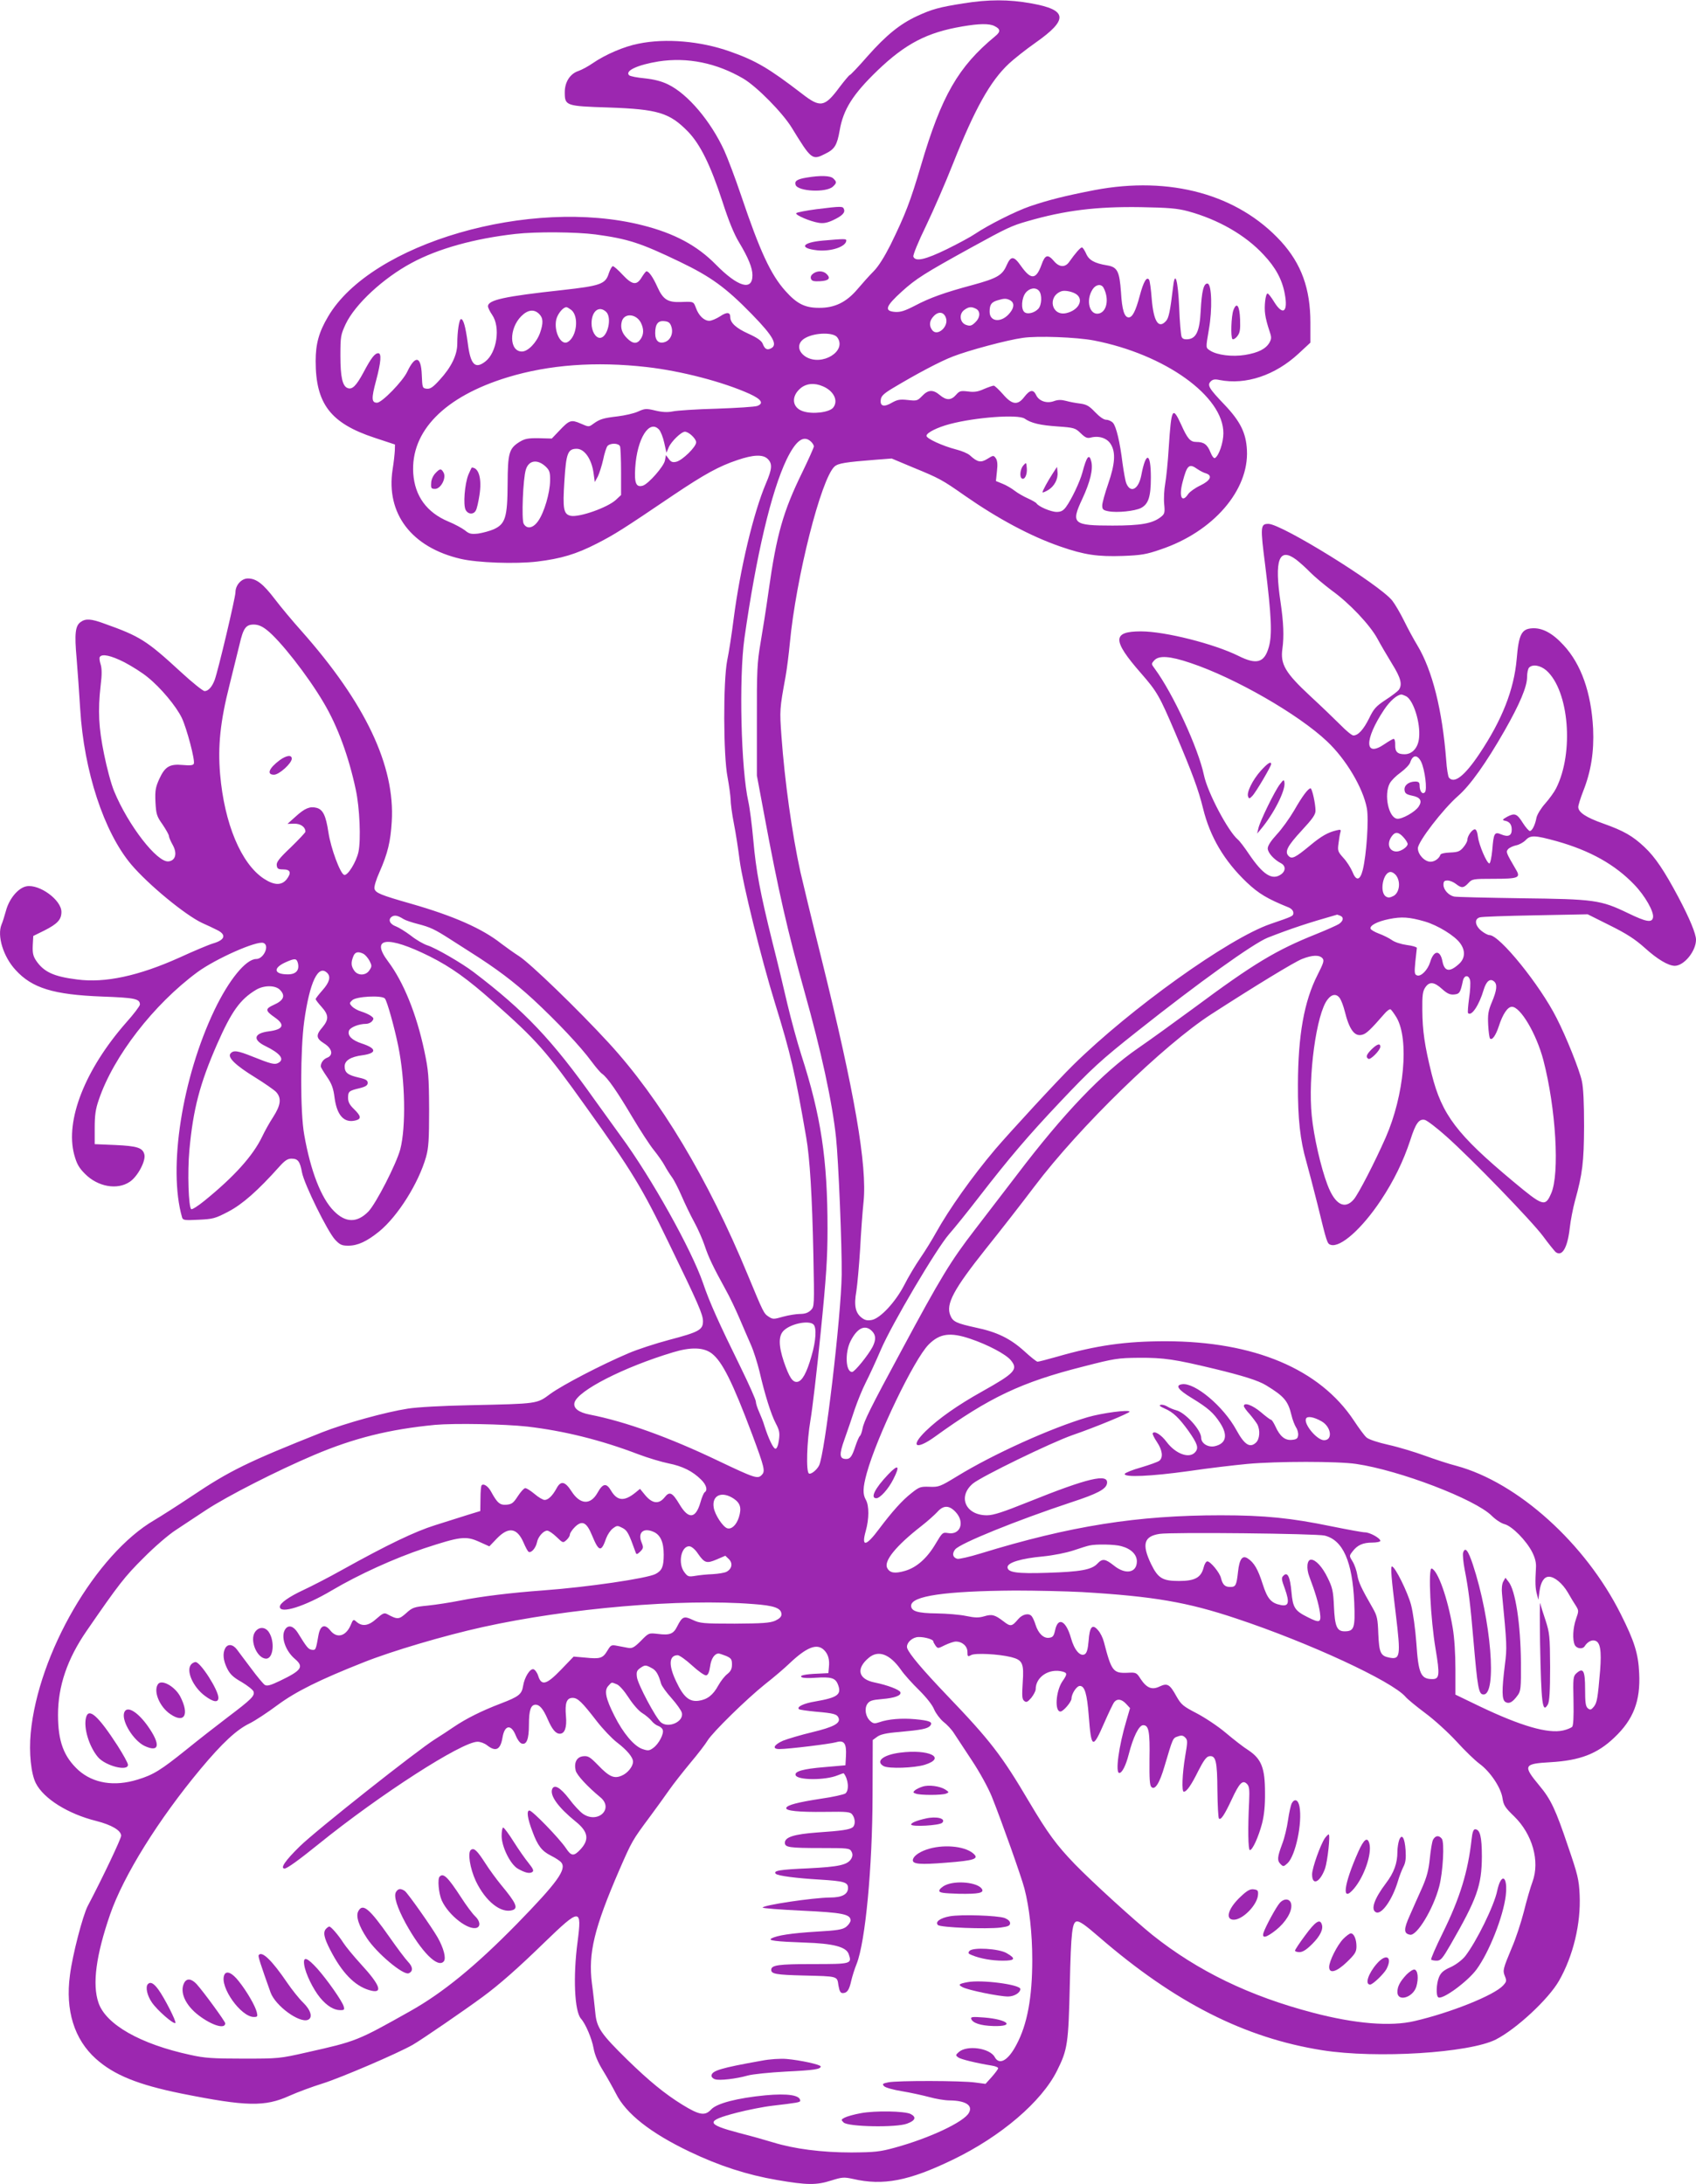 <?xml version="1.0" standalone="no"?>
<!DOCTYPE svg PUBLIC "-//W3C//DTD SVG 20010904//EN"
 "http://www.w3.org/TR/2001/REC-SVG-20010904/DTD/svg10.dtd">
<svg version="1.0" xmlns="http://www.w3.org/2000/svg"
 width="994pt" height="1280pt" viewBox="0 0 994 1280"
 preserveAspectRatio="xMidYMid meet">
<g transform="translate(0,1280) scale(0.1,-0.1)"
fill="#9c27b0" stroke="none">
<path d="M5645 12780 c-140 -22 -183 -34 -270 -74 -101 -47 -181 -112 -291
-236 -53 -61 -100 -110 -104 -110 -3 0 -30 -32 -59 -70 -88 -119 -113 -123
-221 -39 -194 149 -270 194 -424 248 -170 60 -375 78 -534 45 -84 -16 -195
-64 -269 -115 -26 -18 -63 -38 -83 -45 -49 -16 -80 -65 -80 -124 0 -80 5 -82
257 -90 289 -10 357 -31 464 -140 73 -75 133 -197 203 -411 36 -112 68 -191
98 -240 54 -90 78 -149 78 -192 0 -94 -85 -69 -215 63 -109 111 -243 183 -430
230 -656 166 -1590 -105 -1842 -535 -54 -91 -73 -160 -73 -261 0 -250 87 -364
344 -449 l121 -40 -1 -35 c-1 -19 -6 -69 -13 -111 -40 -259 111 -457 399 -524
98 -23 320 -31 448 -16 140 17 228 43 351 106 105 54 148 81 451 286 179 120
264 167 372 203 94 32 150 34 178 6 28 -28 25 -59 -11 -143 -73 -172 -151
-499 -189 -792 -11 -88 -28 -198 -38 -245 -24 -123 -23 -557 2 -684 9 -49 17
-108 18 -130 0 -23 8 -86 19 -141 11 -55 26 -153 34 -217 17 -132 127 -578
206 -833 95 -308 118 -408 184 -790 21 -119 35 -344 42 -686 6 -304 6 -306
-15 -327 -15 -15 -34 -22 -62 -22 -22 0 -67 -7 -100 -16 -55 -16 -61 -16 -85
0 -29 19 -30 22 -123 246 -232 562 -514 1032 -815 1359 -182 198 -458 464
-524 507 -30 19 -77 53 -105 74 -111 88 -278 162 -529 234 -179 51 -207 63
-214 87 -4 10 9 54 29 98 49 111 65 180 72 296 20 327 -155 695 -529 1117 -52
58 -123 143 -157 188 -68 89 -108 120 -157 120 -38 0 -73 -39 -73 -81 0 -30
-102 -461 -122 -514 -15 -40 -37 -65 -59 -65 -9 0 -72 50 -139 112 -201 185
-239 209 -450 284 -76 28 -108 30 -137 9 -32 -22 -37 -69 -24 -213 6 -70 15
-203 21 -297 22 -364 139 -721 299 -911 100 -118 316 -296 416 -343 28 -12 65
-30 83 -39 61 -28 53 -60 -20 -81 -24 -7 -112 -44 -197 -83 -238 -107 -436
-150 -599 -128 -137 17 -195 44 -240 110 -18 27 -22 45 -20 90 l3 55 65 32
c77 39 100 64 100 109 0 70 -129 164 -205 150 -48 -9 -101 -72 -120 -143 -9
-32 -20 -68 -26 -81 -27 -66 10 -188 82 -266 97 -107 223 -145 506 -156 194
-7 223 -13 223 -47 0 -8 -36 -56 -81 -106 -241 -275 -358 -573 -304 -774 15
-54 27 -76 64 -113 75 -75 188 -95 261 -46 46 30 96 123 86 161 -10 39 -42 49
-171 55 l-120 5 0 95 c0 74 5 111 24 165 86 255 322 559 578 748 108 79 349
186 387 171 38 -14 1 -94 -42 -94 -61 0 -161 -123 -246 -301 -189 -397 -272
-925 -189 -1213 5 -17 14 -18 97 -14 84 4 97 7 175 48 82 43 172 122 298 263
32 36 49 47 71 47 38 0 50 -15 62 -81 13 -69 150 -347 194 -394 28 -30 40 -35
77 -35 56 0 109 25 181 83 110 90 231 283 275 437 15 54 18 101 18 280 -1 194
-4 227 -28 341 -46 217 -122 404 -212 524 -107 142 -5 154 244 30 125 -63 220
-131 371 -265 257 -228 308 -285 547 -620 265 -370 326 -470 482 -793 175
-360 201 -420 201 -460 0 -50 -23 -63 -198 -109 -79 -21 -187 -56 -240 -79
-162 -69 -384 -185 -456 -237 -81 -60 -70 -58 -476 -67 -153 -3 -305 -11 -360
-20 -130 -20 -368 -86 -503 -139 -435 -173 -540 -224 -765 -375 -81 -54 -178
-116 -217 -139 -343 -200 -681 -782 -725 -1248 -11 -116 2 -239 30 -294 46
-91 189 -180 353 -221 91 -23 147 -56 147 -87 0 -17 -108 -245 -196 -412 -29
-56 -89 -285 -104 -404 -28 -207 25 -377 152 -491 106 -95 246 -152 503 -204
380 -76 487 -78 631 -13 49 22 136 54 194 72 103 32 440 176 529 227 52 30
300 200 410 281 98 72 209 170 361 318 211 204 221 204 195 4 -27 -203 -18
-407 20 -450 27 -30 64 -117 74 -174 7 -39 26 -83 55 -130 24 -39 58 -100 76
-135 59 -118 203 -231 431 -340 173 -83 337 -136 511 -166 180 -31 233 -31
321 -3 63 20 75 20 126 9 177 -41 328 -12 586 113 282 136 520 340 610 521 62
124 67 158 75 505 7 310 14 370 43 370 17 0 50 -23 127 -90 446 -386 855 -593
1310 -665 318 -50 861 -16 1017 63 121 62 309 237 370 344 83 145 129 335 121
504 -4 89 -11 118 -68 284 -73 217 -101 276 -168 356 -98 118 -93 128 65 137
173 10 275 49 375 145 112 106 153 215 145 376 -5 115 -28 188 -108 347 -207
414 -604 772 -964 869 -44 11 -128 39 -186 60 -58 21 -153 50 -212 63 -63 14
-116 32 -128 43 -12 10 -45 55 -74 99 -200 302 -584 464 -1102 465 -236 0
-407 -24 -639 -91 -56 -16 -107 -29 -113 -29 -6 0 -41 28 -78 62 -82 74 -159
112 -284 138 -113 25 -134 34 -149 71 -28 66 18 152 209 392 82 102 209 265
283 363 264 350 759 831 1038 1011 262 169 487 306 531 323 60 24 102 25 120
4 11 -13 6 -28 -29 -97 -79 -155 -114 -354 -115 -642 -1 -200 13 -328 50 -455
13 -47 42 -157 64 -245 56 -229 57 -233 78 -240 57 -18 183 94 294 261 76 114
133 232 172 351 32 101 52 128 86 120 14 -4 69 -46 124 -95 151 -134 502 -497
569 -587 32 -44 66 -85 73 -92 38 -30 70 24 83 140 5 45 19 116 30 157 45 162
53 229 54 440 0 137 -4 225 -13 265 -14 65 -91 258 -148 369 -97 193 -334 486
-393 486 -10 0 -32 12 -49 26 -37 31 -41 69 -8 78 12 4 159 9 327 12 l305 6
130 -65 c99 -49 148 -81 205 -132 74 -67 137 -104 175 -105 55 0 125 86 125
153 0 34 -36 122 -102 247 -83 156 -137 237 -200 296 -69 65 -121 95 -242 138
-102 36 -146 66 -146 97 0 10 13 52 29 93 46 116 64 231 58 366 -11 211 -70
378 -173 489 -66 72 -126 103 -185 99 -62 -4 -78 -37 -90 -181 -16 -179 -85
-355 -218 -554 -87 -130 -148 -178 -179 -140 -5 6 -13 53 -16 102 -23 295 -81
526 -169 673 -19 31 -54 95 -77 142 -23 47 -55 101 -70 120 -74 94 -649 450
-726 450 -47 0 -48 -15 -19 -242 37 -300 42 -409 21 -481 -26 -91 -71 -104
-177 -51 -143 71 -431 144 -572 144 -169 0 -169 -52 0 -245 95 -109 108 -132
201 -350 101 -238 136 -333 163 -443 41 -167 124 -307 256 -433 70 -66 120
-96 246 -147 16 -7 27 -19 27 -31 0 -20 -1 -20 -135 -66 -246 -85 -820 -496
-1155 -826 -87 -85 -369 -391 -457 -494 -137 -162 -270 -350 -348 -490 -21
-38 -62 -105 -91 -147 -29 -42 -72 -114 -95 -160 -51 -98 -138 -192 -188 -203
-26 -5 -40 -3 -60 12 -38 29 -47 72 -32 157 6 39 16 150 22 246 5 96 14 220
20 276 22 213 -52 642 -246 1424 -57 228 -112 458 -124 510 -49 224 -92 532
-111 795 -11 153 -11 159 24 350 8 44 19 132 25 195 36 384 183 964 262 1036
21 19 64 26 244 40 l91 7 124 -52 c156 -64 171 -72 305 -166 194 -135 386
-238 560 -298 141 -49 219 -60 366 -55 106 4 138 9 221 38 308 103 519 347
506 583 -5 100 -39 168 -131 265 -92 96 -103 115 -81 137 12 12 25 14 52 8
153 -30 325 27 463 155 l69 64 0 117 c0 200 -53 345 -172 476 -253 276 -650
385 -1093 301 -170 -33 -267 -57 -379 -95 -84 -29 -243 -109 -322 -162 -23
-16 -97 -56 -164 -89 -127 -62 -185 -75 -197 -44 -3 9 28 86 75 182 44 92 115
255 157 362 128 322 218 484 328 587 29 27 98 82 155 122 195 137 189 193 -23
231 -132 24 -251 24 -400 0z m184 -133 c35 -17 36 -33 4 -59 -217 -179 -315
-349 -435 -757 -63 -213 -91 -286 -179 -466 -35 -69 -70 -126 -99 -155 -25
-25 -67 -72 -94 -104 -65 -77 -134 -111 -226 -110 -83 0 -130 24 -197 99 -86
96 -149 232 -259 558 -35 104 -80 222 -99 264 -80 174 -214 332 -329 388 -39
19 -82 30 -138 36 -44 4 -85 12 -91 18 -26 26 50 61 173 81 169 26 340 -9 497
-101 79 -47 229 -199 283 -287 116 -189 120 -193 199 -152 53 26 67 50 82 135
21 124 78 213 222 352 164 157 290 223 497 258 98 17 159 18 189 2z m1134
-1085 c176 -48 336 -139 443 -255 70 -74 109 -146 124 -230 20 -106 -11 -129
-62 -47 -17 28 -34 50 -39 50 -12 0 -21 -77 -14 -122 3 -24 14 -65 23 -91 15
-43 15 -51 2 -75 -22 -37 -65 -59 -143 -72 -76 -12 -163 -1 -204 25 -27 18
-27 12 -8 124 21 117 17 264 -7 269 -23 4 -35 -43 -41 -161 -6 -117 -26 -160
-74 -165 -22 -2 -33 2 -38 15 -4 10 -11 87 -14 171 -7 159 -24 219 -35 126
-18 -150 -26 -187 -42 -205 -44 -49 -73 -3 -84 130 -4 55 -11 104 -15 111 -14
22 -33 -10 -55 -93 -24 -90 -43 -127 -65 -127 -25 0 -39 43 -45 147 -9 124
-21 148 -82 158 -74 12 -107 31 -123 70 -9 19 -19 35 -24 35 -9 0 -38 -33 -74
-84 -24 -35 -59 -33 -90 4 -36 42 -52 38 -73 -22 -32 -88 -62 -89 -120 -7 -42
60 -59 61 -84 5 -25 -59 -56 -77 -199 -116 -164 -44 -251 -75 -338 -121 -60
-31 -85 -39 -117 -37 -66 5 -56 33 40 120 83 75 132 106 404 256 211 116 238
129 333 156 218 63 402 86 662 82 165 -3 214 -7 278 -24z m-3472 -136 c190
-26 262 -49 493 -160 181 -87 269 -150 422 -307 129 -132 157 -184 107 -203
-20 -8 -32 1 -43 30 -7 17 -32 35 -83 58 -73 33 -107 64 -107 98 0 29 -20 31
-60 4 -22 -14 -50 -26 -63 -26 -30 0 -62 30 -78 75 -15 39 -12 38 -92 35 -74
-2 -101 15 -134 88 -26 58 -50 92 -64 92 -4 0 -16 -16 -28 -35 -29 -49 -55
-46 -112 15 -26 28 -51 50 -57 50 -6 0 -16 -19 -24 -42 -19 -63 -49 -73 -273
-98 -340 -37 -435 -58 -435 -95 0 -8 11 -31 25 -51 49 -72 27 -220 -40 -272
-61 -48 -88 -19 -104 111 -13 94 -25 137 -39 137 -11 0 -22 -73 -22 -144 0
-66 -35 -138 -103 -212 -40 -44 -55 -54 -76 -52 -25 3 -26 5 -29 81 -4 110
-38 118 -85 19 -26 -56 -149 -182 -177 -182 -33 0 -34 25 -6 129 29 109 33
161 13 161 -20 0 -41 -26 -87 -113 -42 -78 -66 -102 -93 -91 -30 11 -42 66
-42 189 0 114 2 123 31 186 55 116 220 269 386 358 155 84 369 143 608 170
121 14 356 12 471 -3z m2977 -313 c33 -63 20 -138 -26 -150 -56 -14 -81 77
-38 142 19 29 51 33 64 8z m-378 -18 c18 -22 16 -81 -4 -104 -23 -25 -64 -35
-82 -20 -21 17 -17 82 7 113 23 29 60 34 79 11z m223 -23 c39 -34 4 -92 -64
-107 -86 -19 -112 97 -29 128 22 8 72 -3 93 -21z m-392 -32 c24 -14 24 -41 -1
-72 -47 -61 -120 -57 -120 5 0 42 10 56 46 67 40 12 52 12 75 0z m-2572 -57
c45 -38 32 -155 -21 -187 -40 -24 -83 61 -68 131 8 34 40 73 60 73 4 0 17 -8
29 -17z m2372 7 c27 -15 24 -52 -6 -80 -21 -20 -30 -22 -53 -14 -37 13 -43 65
-10 88 26 19 42 20 69 6z m-2169 -17 c37 -34 9 -153 -36 -153 -26 0 -49 40
-49 85 0 71 43 106 85 68z m-392 -13 c24 -24 25 -53 5 -111 -21 -58 -71 -109
-106 -109 -75 0 -77 134 -4 207 38 38 75 43 105 13z m2384 -23 c18 -51 -51
-112 -81 -71 -19 26 -16 55 9 81 28 30 60 26 72 -10z m-1788 -28 c18 -36 18
-69 -2 -97 -20 -29 -45 -28 -78 5 -31 30 -41 62 -32 98 13 52 84 48 112 -6z
m178 -21 c14 -39 -3 -80 -36 -92 -36 -13 -58 7 -58 51 0 53 16 75 53 71 24 -2
34 -9 41 -30z m973 -65 c59 -80 -89 -171 -184 -114 -51 32 -53 84 -2 111 58
32 165 33 186 3z m1503 -18 c418 -81 761 -327 760 -544 0 -55 -26 -131 -49
-145 -6 -4 -17 9 -27 34 -18 45 -38 60 -82 60 -36 0 -52 18 -90 103 -50 109
-57 96 -72 -134 -5 -85 -15 -181 -21 -214 -6 -33 -9 -86 -6 -118 5 -52 3 -59
-20 -77 -49 -38 -117 -50 -282 -50 -233 0 -246 11 -178 156 47 101 64 174 53
219 -12 49 -27 32 -52 -63 -15 -56 -64 -159 -97 -204 -16 -21 -29 -28 -54 -28
-33 0 -106 31 -118 50 -3 5 -26 18 -50 29 -25 11 -60 31 -78 45 -18 14 -50 33
-71 41 l-39 16 6 58 c5 41 2 63 -7 76 -13 18 -15 17 -49 -4 -39 -24 -58 -20
-103 21 -12 11 -48 26 -80 34 -81 21 -174 64 -174 80 0 18 64 50 137 69 151
40 399 58 438 32 39 -27 91 -39 193 -46 98 -7 104 -9 136 -40 27 -26 38 -31
60 -25 48 12 95 -4 116 -39 30 -48 25 -116 -15 -232 -19 -55 -35 -112 -35
-127 0 -23 5 -28 36 -34 52 -10 155 1 191 19 44 23 58 66 58 179 0 148 -29
155 -56 13 -16 -83 -63 -108 -88 -47 -6 15 -15 68 -22 117 -15 124 -37 216
-56 237 -9 10 -27 18 -39 18 -15 0 -39 17 -66 45 -34 36 -50 45 -87 50 -26 3
-63 10 -84 16 -27 7 -47 7 -71 -2 -42 -15 -88 1 -104 37 -16 33 -36 30 -68
-11 -39 -52 -72 -48 -126 15 -24 27 -48 50 -54 50 -6 0 -32 -9 -58 -20 -35
-16 -57 -19 -93 -14 -43 5 -50 3 -70 -20 -29 -33 -57 -33 -95 -1 -39 33 -68
32 -103 -5 -28 -29 -32 -30 -85 -24 -46 5 -61 2 -93 -16 -46 -27 -70 -21 -65
17 2 22 17 36 68 67 140 84 279 158 355 187 92 36 320 97 409 109 87 13 316 4
416 -15z m-2620 -156 c203 -23 448 -87 603 -157 70 -32 85 -56 45 -71 -13 -5
-120 -12 -238 -16 -118 -3 -234 -11 -257 -16 -30 -6 -60 -5 -102 5 -54 13 -62
12 -102 -6 -24 -11 -78 -23 -119 -28 -85 -10 -104 -16 -142 -43 -27 -20 -27
-20 -75 1 -56 24 -66 21 -127 -44 l-42 -44 -76 2 c-63 1 -82 -3 -112 -21 -63
-39 -70 -65 -71 -246 -1 -197 -13 -236 -82 -267 -23 -10 -65 -21 -91 -25 -41
-4 -52 -2 -77 19 -17 13 -61 37 -98 52 -126 53 -196 149 -205 282 -16 247 183
450 553 563 243 74 517 94 815 60z m1033 -113 c64 -27 92 -85 60 -125 -23 -28
-121 -40 -177 -21 -64 21 -71 87 -14 135 34 28 81 33 131 11z m-960 -254 c9
-10 23 -44 30 -77 l13 -58 13 31 c15 35 74 92 95 92 23 0 66 -41 66 -62 0 -27
-80 -105 -116 -114 -21 -5 -31 -2 -44 16 l-17 23 -6 -32 c-7 -35 -96 -136
-129 -147 -40 -12 -51 14 -45 106 11 171 83 285 140 222z m889 -69 c10 -9 18
-22 18 -29 0 -6 -31 -76 -69 -154 -111 -227 -150 -364 -196 -691 -14 -101 -36
-240 -48 -309 -19 -111 -22 -161 -21 -450 l0 -325 43 -230 c83 -447 137 -682
235 -1033 98 -348 164 -650 186 -860 14 -130 35 -636 33 -802 -3 -242 -99
-1057 -133 -1119 -14 -27 -48 -53 -59 -46 -18 10 -12 190 9 313 11 62 38 293
60 514 33 327 40 440 40 607 0 408 -38 661 -154 1020 -24 75 -60 208 -81 296
-20 88 -59 250 -87 360 -73 294 -97 421 -113 602 -8 89 -21 190 -29 225 -43
190 -56 722 -23 958 69 485 157 859 247 1047 54 111 99 145 142 106z m-1118
-29 c3 -9 6 -76 6 -150 l0 -135 -31 -29 c-50 -45 -212 -102 -263 -93 -43 9
-49 38 -38 206 10 161 20 187 72 187 46 0 88 -61 99 -144 l7 -51 18 33 c9 19
23 63 31 98 7 36 19 72 25 80 17 19 66 18 74 -2z m-434 -120 c21 -21 25 -33
24 -82 -1 -70 -34 -184 -69 -234 -30 -44 -67 -51 -86 -17 -13 25 -4 264 13
317 17 56 69 63 118 16z m3818 -13 c15 -10 37 -22 50 -25 40 -13 27 -42 -33
-71 -30 -14 -62 -37 -71 -50 -37 -56 -56 -16 -33 70 26 100 38 111 87 76z
m578 -530 c21 -16 59 -50 84 -76 25 -25 82 -73 126 -106 103 -74 223 -201 267
-282 18 -34 57 -100 85 -146 53 -85 62 -123 40 -154 -7 -9 -42 -36 -78 -59
-56 -37 -69 -52 -96 -108 -33 -66 -64 -100 -92 -100 -9 0 -43 28 -77 63 -34
34 -114 111 -178 170 -144 134 -174 185 -161 275 10 73 7 152 -11 274 -37 247
-9 323 91 249z m-6032 -413 c76 -59 239 -266 333 -426 82 -138 147 -316 188
-509 23 -105 31 -293 16 -365 -13 -60 -64 -142 -84 -135 -23 7 -78 156 -92
248 -15 100 -32 135 -70 145 -39 10 -69 -3 -121 -50 l-49 -44 39 1 c37 1 66
-19 66 -47 0 -5 -39 -46 -86 -92 -68 -64 -85 -87 -82 -105 2 -20 9 -24 38 -24
43 0 49 -20 20 -58 -30 -37 -73 -36 -134 4 -133 88 -231 322 -256 612 -14 165
1 309 55 522 23 93 50 201 59 239 22 95 37 116 83 116 25 0 48 -9 77 -32z
m-835 -189 c44 -23 106 -62 137 -88 76 -61 167 -170 200 -239 29 -62 78 -247
70 -267 -3 -10 -21 -12 -65 -8 -77 7 -104 -9 -138 -83 -21 -47 -25 -67 -22
-133 4 -72 7 -84 42 -133 20 -30 37 -60 37 -67 0 -7 10 -31 22 -52 28 -50 17
-92 -24 -97 -67 -8 -237 212 -319 411 -17 40 -43 137 -59 217 -32 157 -37 254
-20 404 8 63 7 99 0 122 -6 19 -9 38 -5 44 13 20 65 9 144 -31z m6248 -4 c261
-87 633 -301 800 -459 112 -105 212 -274 234 -393 12 -63 -2 -272 -24 -361
-16 -63 -39 -67 -61 -10 -10 23 -33 60 -53 81 -33 37 -34 42 -28 86 3 25 8 54
11 64 5 15 1 17 -23 11 -50 -12 -88 -33 -154 -88 -87 -72 -107 -82 -126 -63
-26 25 -8 59 77 151 62 67 80 92 80 115 0 41 -20 131 -29 131 -14 0 -48 -45
-96 -129 -27 -46 -72 -109 -102 -141 -34 -37 -53 -66 -53 -82 0 -25 37 -66 78
-87 28 -15 28 -45 0 -65 -52 -37 -106 -2 -188 119 -26 39 -55 77 -65 85 -57
48 -178 276 -199 378 -33 157 -181 478 -288 623 -21 28 -21 29 -3 49 27 30 91
26 212 -15z m2086 -44 c133 -118 163 -482 57 -691 -11 -22 -40 -62 -64 -89
-24 -27 -47 -64 -51 -83 -8 -44 -26 -78 -39 -78 -6 1 -24 21 -40 46 -35 56
-48 61 -92 38 -27 -15 -31 -20 -17 -23 30 -5 43 -22 43 -53 0 -35 -20 -45 -61
-28 -40 17 -45 9 -53 -91 -4 -44 -12 -79 -17 -79 -15 0 -61 108 -67 156 -3 27
-10 44 -18 44 -16 0 -44 -39 -44 -62 0 -9 -11 -29 -24 -44 -20 -24 -32 -28
-77 -30 -30 -1 -55 -6 -57 -13 -7 -22 -34 -41 -58 -41 -34 0 -74 42 -74 79 0
38 146 228 236 307 71 62 164 193 272 382 89 156 132 258 132 314 0 24 5 49
12 56 21 21 66 13 101 -17z m-822 -151 c43 -23 85 -156 76 -243 -5 -58 -39
-97 -85 -97 -42 0 -56 15 -55 54 1 20 -3 36 -9 36 -5 0 -29 -14 -54 -31 -118
-81 -119 26 -2 202 35 52 75 87 101 89 5 0 17 -5 28 -10z m88 -384 c22 -46 37
-164 22 -179 -15 -15 -31 6 -31 41 0 17 -6 22 -27 22 -38 -1 -65 -23 -61 -51
2 -19 12 -25 45 -32 47 -9 60 -30 38 -63 -20 -32 -99 -76 -127 -72 -50 7 -78
141 -43 207 8 16 37 45 64 64 27 20 52 46 56 59 15 46 42 47 64 4z m-104 -442
c14 -15 25 -33 25 -40 0 -17 -39 -44 -65 -44 -44 0 -59 46 -29 88 20 29 40 28
69 -4z m900 -24 c195 -55 341 -137 453 -254 63 -65 117 -160 110 -193 -6 -32
-40 -26 -147 26 -160 77 -195 82 -626 87 -203 3 -380 7 -393 10 -32 7 -62 40
-62 69 0 20 5 25 24 25 13 0 35 -9 49 -20 33 -26 45 -25 73 5 22 24 28 25 146
25 147 0 161 6 134 52 -60 103 -61 105 -47 122 7 8 28 18 46 22 18 3 43 17 56
30 29 31 53 30 184 -6z m-940 -204 c25 -38 16 -97 -17 -116 -21 -11 -32 -12
-45 -4 -40 25 -17 144 27 144 11 0 27 -11 35 -24z m-5820 -252 c11 -7 49 -20
85 -29 73 -19 98 -31 190 -90 36 -23 86 -55 111 -71 160 -101 259 -176 374
-281 141 -131 277 -275 343 -365 23 -31 50 -63 60 -70 32 -22 90 -106 177
-253 47 -79 104 -167 128 -196 24 -30 52 -70 62 -89 10 -19 29 -49 42 -67 13
-17 39 -68 58 -112 19 -44 52 -113 74 -153 22 -40 49 -102 61 -138 23 -69 50
-125 122 -256 25 -44 61 -121 82 -170 21 -49 51 -119 67 -155 16 -36 38 -106
50 -155 31 -135 68 -253 96 -306 21 -40 24 -55 18 -98 -4 -30 -12 -50 -20 -50
-13 0 -42 62 -65 135 -6 22 -21 58 -31 81 -10 22 -19 49 -19 60 0 11 -41 103
-91 205 -123 250 -181 378 -218 488 -67 196 -303 619 -481 861 -42 58 -112
155 -155 215 -248 350 -410 521 -710 749 -70 53 -222 141 -270 156 -22 7 -66
32 -97 57 -32 24 -71 48 -87 54 -36 13 -48 39 -26 56 17 12 35 9 70 -13z
m5489 20 c23 -9 20 -31 -7 -49 -13 -8 -73 -35 -133 -59 -235 -94 -365 -172
-714 -431 -113 -83 -262 -191 -332 -239 -207 -143 -434 -380 -708 -741 -63
-82 -174 -227 -247 -322 -141 -183 -198 -276 -430 -708 -183 -339 -220 -414
-228 -458 -4 -21 -11 -39 -15 -42 -5 -3 -16 -29 -26 -58 -20 -62 -31 -77 -54
-77 -41 0 -43 25 -10 117 17 48 44 126 59 173 16 47 45 119 66 160 21 41 60
126 87 189 64 150 326 593 400 678 31 35 110 133 174 216 182 235 289 360 472
554 190 201 242 249 462 423 354 281 675 511 760 545 138 54 238 87 407 135 1
0 8 -3 17 -6z m496 -34 c76 -22 177 -84 208 -128 31 -42 29 -87 -5 -119 -56
-52 -87 -48 -99 13 -13 69 -51 67 -72 -4 -14 -46 -54 -87 -77 -78 -15 5 -16
16 -10 79 4 39 8 76 9 82 0 5 -26 13 -59 17 -35 5 -72 17 -89 30 -16 11 -50
28 -75 37 -24 9 -46 22 -48 28 -7 19 39 43 108 57 74 15 118 12 209 -14z
m-6219 -190 c10 -6 26 -24 35 -41 14 -28 14 -33 -1 -55 -20 -32 -68 -33 -89
-2 -18 26 -20 46 -6 82 10 28 29 32 61 16z m-385 -54 c10 -42 -11 -66 -59 -66
-81 0 -89 36 -15 70 56 25 66 25 74 -4z m172 -58 c22 -22 13 -55 -28 -101 -22
-25 -40 -48 -40 -52 0 -4 16 -25 35 -46 42 -47 43 -73 5 -119 -40 -46 -38 -65
10 -95 48 -30 55 -70 16 -84 -21 -9 -36 -29 -36 -51 0 -4 16 -31 36 -60 28
-41 38 -67 45 -124 14 -103 56 -149 123 -132 35 9 33 25 -9 66 -26 25 -35 42
-35 66 0 38 5 42 68 57 36 9 47 17 47 31 0 15 -11 22 -52 31 -65 15 -83 29
-83 66 0 34 35 56 104 65 86 12 85 40 -4 69 -57 19 -84 45 -75 74 6 20 57 41
101 41 12 0 28 7 35 16 11 14 10 18 -6 30 -11 8 -37 20 -57 26 -21 6 -45 20
-55 30 -16 18 -16 20 1 36 22 23 176 31 192 10 13 -15 56 -170 78 -278 41
-201 46 -474 12 -605 -23 -86 -142 -318 -187 -365 -66 -67 -133 -67 -202 3
-75 75 -137 236 -174 447 -24 132 -23 498 0 666 32 229 82 335 135 282z m6698
-43 c3 -14 1 -62 -6 -106 -6 -45 -9 -83 -6 -86 20 -21 65 46 92 138 15 49 37
67 60 48 21 -17 17 -52 -12 -121 -22 -52 -25 -74 -22 -134 2 -40 7 -76 11 -80
12 -12 33 17 51 71 23 72 52 115 77 115 50 0 143 -157 184 -311 74 -283 97
-669 46 -783 -35 -80 -47 -76 -222 70 -331 276 -418 391 -478 629 -42 169 -54
255 -55 375 -1 85 2 111 17 133 24 36 52 34 99 -9 30 -27 46 -34 70 -32 32 3
37 10 52 81 8 34 34 35 42 2z m-6976 -55 c35 -35 23 -63 -36 -89 -51 -23 -50
-34 6 -73 63 -44 51 -71 -35 -82 -87 -11 -96 -49 -20 -86 88 -43 115 -78 76
-99 -21 -12 -43 -6 -153 38 -85 34 -110 38 -127 17 -19 -22 29 -69 143 -139
55 -34 111 -73 124 -86 33 -36 28 -77 -17 -147 -21 -32 -50 -84 -64 -114 -54
-113 -165 -236 -339 -377 -37 -30 -71 -52 -77 -49 -16 10 -23 216 -11 346 22
240 61 389 162 620 85 193 135 263 228 319 46 28 113 28 140 1z m6214 -52 c8
-13 20 -45 27 -73 27 -109 58 -151 102 -139 24 5 51 31 130 122 15 18 32 30
37 27 5 -3 21 -25 35 -48 75 -129 45 -456 -64 -704 -64 -145 -158 -327 -186
-361 -53 -63 -111 -32 -155 85 -39 102 -80 283 -92 404 -23 229 27 600 93 682
25 33 54 35 73 5z m-3086 -1910 c19 -19 14 -97 -12 -185 -28 -99 -55 -147 -83
-151 -28 -4 -47 26 -79 118 -32 96 -32 154 1 184 43 40 147 60 173 34z m342
-38 c24 -24 25 -51 4 -93 -26 -49 -105 -147 -120 -147 -38 0 -43 113 -9 181
39 77 85 99 125 59z m578 -46 c101 -34 207 -90 236 -125 45 -54 24 -76 -169
-184 -143 -80 -254 -158 -330 -232 -93 -91 -57 -113 55 -32 317 229 505 319
870 411 182 47 203 50 325 51 147 1 211 -9 444 -65 165 -40 255 -68 301 -96
105 -64 129 -91 149 -175 6 -27 19 -59 27 -72 9 -13 14 -34 12 -47 -2 -18 -10
-24 -37 -26 -40 -4 -70 21 -96 79 -10 21 -21 39 -26 39 -4 0 -31 20 -60 45
-49 41 -99 59 -99 35 0 -5 15 -27 34 -47 18 -21 38 -48 45 -60 18 -35 14 -88
-9 -108 -35 -32 -67 -11 -114 75 -75 138 -243 279 -318 268 -42 -6 -24 -32 57
-81 95 -58 128 -87 166 -146 47 -72 35 -121 -31 -136 -39 -9 -80 16 -80 49 0
46 -95 150 -148 162 -15 4 -37 13 -50 21 -13 8 -31 13 -40 10 -11 -2 -4 -9 23
-21 50 -21 85 -55 140 -131 54 -77 62 -101 39 -126 -34 -38 -113 -10 -166 60
-32 43 -72 68 -82 52 -3 -4 8 -27 25 -52 32 -48 37 -90 14 -109 -8 -7 -56 -24
-106 -39 -51 -14 -94 -32 -97 -38 -7 -22 152 -15 375 16 114 17 269 35 343 42
174 16 531 16 638 0 254 -37 698 -207 795 -304 22 -22 55 -44 75 -49 45 -12
128 -97 162 -164 17 -34 24 -62 22 -91 -5 -87 -4 -119 5 -153 l9 -35 7 52 c8
54 27 83 55 83 33 0 79 -39 110 -91 17 -30 39 -66 49 -81 16 -26 16 -30 0 -75
-19 -54 -22 -124 -7 -154 12 -21 45 -25 57 -7 16 26 42 40 62 33 30 -9 38 -58
29 -175 -14 -164 -18 -188 -37 -212 -16 -19 -21 -20 -35 -9 -13 11 -16 34 -16
113 0 108 -11 128 -51 92 -19 -17 -20 -28 -17 -161 2 -96 -1 -146 -8 -153 -7
-6 -30 -16 -53 -21 -89 -20 -247 26 -488 141 l-143 69 0 149 c0 91 -6 185 -16
243 -30 176 -87 335 -123 347 -22 7 -7 -298 23 -473 25 -150 23 -175 -19 -175
-68 0 -82 31 -94 212 -6 81 -19 177 -31 223 -20 75 -94 225 -112 225 -9 0 -4
-64 23 -283 29 -242 26 -264 -39 -251 -51 10 -59 29 -64 139 -3 88 -7 106 -32
150 -69 120 -84 153 -91 195 -4 25 -16 60 -27 78 -21 34 -21 34 -1 60 28 37
60 52 116 52 26 0 47 5 47 10 0 16 -62 50 -90 50 -14 0 -101 16 -195 35 -237
49 -392 65 -650 65 -489 0 -882 -62 -1409 -224 -65 -20 -127 -34 -136 -31 -27
8 -31 31 -12 55 29 36 363 171 680 276 153 50 205 77 210 111 9 60 -111 32
-459 -108 -152 -61 -207 -79 -245 -79 -125 0 -173 109 -82 186 51 42 458 240
584 284 129 44 334 129 334 137 0 14 -163 -8 -245 -32 -216 -64 -551 -215
-765 -346 -100 -61 -108 -64 -162 -62 -53 2 -61 -1 -106 -37 -54 -42 -113
-108 -189 -209 -78 -105 -106 -109 -79 -13 20 71 20 148 1 182 -20 34 -18 73
5 157 59 214 278 669 363 754 65 65 127 73 245 33z m-1516 -86 c61 -47 121
-167 236 -473 74 -199 78 -217 56 -239 -23 -24 -40 -19 -254 83 -288 138 -547
231 -753 271 -67 13 -98 38 -90 70 18 70 288 208 577 295 105 32 180 30 228
-7z m3573 -397 c57 -32 68 -111 15 -111 -41 0 -119 93 -106 126 7 17 45 11 91
-15z m-4655 -31 c214 -25 430 -78 650 -162 58 -22 139 -46 179 -54 81 -16 141
-46 190 -95 31 -30 40 -62 21 -74 -5 -3 -17 -30 -25 -60 -28 -96 -70 -100
-123 -10 -42 70 -58 77 -87 40 -33 -41 -71 -37 -112 11 l-32 39 -28 -23 c-65
-52 -106 -48 -142 13 -27 46 -48 43 -79 -13 -41 -73 -102 -70 -152 8 -38 59
-63 65 -88 18 -24 -44 -49 -68 -70 -68 -10 0 -37 16 -59 35 -23 19 -47 35 -55
34 -7 0 -26 -21 -43 -47 -26 -40 -35 -47 -66 -50 -39 -3 -54 9 -91 77 -17 31
-43 49 -55 37 -4 -3 -7 -39 -7 -79 l-1 -72 -75 -23 c-41 -13 -127 -40 -190
-60 -118 -37 -277 -113 -545 -262 -82 -46 -184 -98 -225 -117 -86 -40 -140
-78 -140 -99 0 -44 145 1 305 96 159 94 367 188 540 246 213 70 245 74 323 39
l60 -27 44 46 c69 71 119 63 157 -25 11 -26 24 -50 29 -53 15 -9 42 22 49 55
6 33 38 69 60 69 10 0 34 -17 55 -37 37 -36 38 -36 58 -18 11 10 20 24 20 32
0 8 13 28 29 44 43 42 69 29 101 -49 40 -97 54 -100 83 -16 8 21 25 47 39 57
24 18 27 18 56 3 29 -15 37 -31 78 -145 4 -12 9 -10 26 6 19 19 20 25 9 52
-25 58 8 90 67 65 42 -17 62 -60 62 -134 0 -71 -10 -94 -48 -114 -51 -26 -398
-77 -657 -96 -191 -14 -363 -35 -490 -60 -55 -11 -139 -24 -187 -29 -81 -8
-91 -11 -128 -45 -42 -37 -50 -38 -111 -5 -17 9 -27 4 -60 -25 -49 -45 -86
-50 -121 -19 -16 15 -19 13 -32 -19 -28 -67 -81 -82 -120 -33 -32 40 -58 31
-69 -25 -16 -90 -16 -91 -40 -88 -20 3 -29 14 -82 100 -24 38 -53 48 -72 22
-30 -41 -2 -128 57 -177 52 -45 38 -66 -89 -127 -56 -27 -76 -32 -89 -24 -9 6
-45 49 -79 95 -35 46 -72 96 -84 112 -24 32 -54 35 -69 8 -16 -30 -12 -71 11
-118 17 -34 35 -52 85 -80 35 -21 67 -46 70 -56 8 -25 -12 -45 -151 -150 -66
-50 -176 -136 -245 -192 -147 -118 -191 -146 -284 -174 -136 -42 -259 -22
-346 55 -86 79 -120 168 -120 325 0 167 54 327 168 492 188 273 223 318 333
427 63 64 149 138 190 164 40 27 120 79 177 117 123 81 417 231 632 322 233
99 441 151 710 177 112 10 406 5 540 -10z m1211 -423 c38 -26 46 -54 30 -107
-14 -46 -43 -74 -69 -66 -26 9 -72 79 -79 121 -12 73 48 99 118 52z m1300 -78
c56 -60 27 -137 -46 -123 -30 5 -33 2 -71 -62 -50 -85 -111 -140 -181 -160
-59 -17 -88 -12 -103 17 -22 40 51 130 200 246 36 28 77 65 93 82 36 41 70 41
108 0z m2163 -138 c107 -27 162 -151 173 -391 6 -151 0 -170 -57 -170 -45 0
-57 30 -62 147 -4 90 -9 110 -37 167 -31 64 -70 106 -97 106 -24 0 -29 -51
-10 -100 34 -89 55 -160 62 -210 8 -60 -1 -63 -74 -26 -74 37 -85 56 -93 147
-8 89 -23 120 -47 95 -13 -12 -12 -22 9 -78 28 -80 22 -103 -24 -94 -57 11
-79 36 -107 124 -27 85 -50 125 -87 149 -31 21 -49 -3 -57 -77 -9 -82 -14 -90
-46 -90 -31 0 -44 13 -54 52 -7 32 -62 98 -80 98 -7 0 -17 -16 -22 -37 -15
-58 -51 -78 -144 -78 -97 0 -123 16 -164 100 -55 115 -42 162 50 176 69 11
921 2 968 -10z m-1192 -62 c57 -15 91 -49 91 -89 0 -67 -66 -80 -134 -25 -52
41 -68 43 -98 11 -33 -35 -99 -47 -291 -53 -181 -6 -235 2 -235 33 0 27 79 51
208 63 60 6 136 21 178 35 41 14 83 27 94 29 39 9 151 7 187 -4z m-2482 -43
c39 -56 51 -60 110 -35 l51 22 21 -20 c24 -24 18 -57 -14 -74 -11 -6 -48 -12
-82 -14 -33 -1 -79 -6 -102 -10 -37 -6 -43 -5 -62 20 -42 53 -19 160 31 153
12 -2 33 -20 47 -42z m2253 -226 c419 -25 616 -59 903 -155 427 -142 910 -366
991 -458 11 -14 64 -57 116 -96 53 -39 135 -114 183 -166 48 -53 108 -111 135
-131 63 -46 126 -140 135 -202 6 -41 15 -55 69 -107 106 -104 151 -261 107
-382 -12 -32 -35 -111 -51 -176 -17 -66 -48 -160 -70 -210 -52 -125 -55 -134
-41 -168 11 -27 10 -32 -11 -55 -53 -57 -307 -159 -519 -208 -140 -33 -348
-16 -595 49 -371 97 -675 244 -940 455 -109 88 -352 309 -456 416 -108 112
-159 182 -267 364 -161 273 -228 360 -482 625 -146 153 -220 241 -233 276 -8
24 19 56 53 64 30 7 100 -10 100 -24 0 -4 6 -15 13 -25 13 -18 15 -17 55 3 23
11 52 21 64 21 38 0 68 -27 68 -61 0 -27 2 -29 22 -18 25 13 161 6 234 -12 67
-17 76 -36 68 -149 -5 -79 -4 -98 9 -108 12 -10 19 -7 41 18 14 18 26 40 26
51 0 72 79 124 158 103 28 -8 28 -15 -2 -58 -38 -57 -46 -176 -11 -176 17 0
65 57 65 76 0 28 30 74 49 74 28 0 42 -45 52 -175 15 -194 23 -197 91 -41 26
59 52 114 59 122 17 21 43 17 69 -11 l23 -25 -21 -72 c-46 -154 -66 -308 -42
-308 16 0 38 42 55 108 26 102 60 172 85 172 33 0 40 -38 37 -200 -1 -113 1
-152 11 -162 21 -21 48 22 77 121 50 168 48 165 78 175 21 8 31 6 43 -6 15
-15 15 -24 0 -111 -17 -102 -21 -207 -8 -207 17 0 44 39 85 122 31 61 48 84
64 86 39 6 47 -29 48 -200 1 -87 5 -161 9 -165 11 -11 32 20 75 112 45 97 64
116 89 91 14 -14 16 -31 13 -104 -8 -156 -6 -282 4 -284 15 -2 51 77 72 157
12 48 18 105 17 180 0 144 -21 197 -97 248 -29 18 -89 65 -134 103 -45 38
-122 89 -170 114 -79 41 -90 50 -118 99 -39 71 -53 79 -98 58 -45 -22 -76 -10
-112 44 -24 38 -27 39 -79 36 -82 -3 -92 10 -136 180 -6 24 -21 55 -35 70 -33
39 -49 20 -55 -64 -4 -47 -10 -69 -22 -77 -27 -16 -62 25 -81 94 -29 103 -76
127 -93 47 -8 -35 -13 -42 -36 -45 -32 -4 -63 26 -79 77 -6 20 -16 42 -22 49
-16 21 -54 13 -79 -16 -37 -44 -45 -46 -86 -14 -51 39 -68 44 -114 30 -31 -9
-53 -9 -106 2 -37 8 -114 14 -172 15 -112 1 -150 13 -150 45 0 57 197 86 608
89 122 0 300 -4 395 -9z m-1930 -70 c126 -9 167 -24 167 -61 0 -14 -12 -25
-37 -37 -31 -13 -73 -16 -238 -17 -185 0 -203 2 -245 22 -51 24 -61 21 -91
-38 -22 -45 -44 -53 -114 -44 -53 6 -53 6 -99 -41 -38 -38 -51 -45 -74 -41
-15 3 -44 8 -64 12 -35 7 -38 5 -58 -28 -27 -45 -42 -50 -129 -41 l-69 6 -74
-77 c-86 -89 -115 -96 -134 -35 -6 19 -19 36 -28 38 -20 4 -52 -47 -60 -97 -8
-50 -24 -63 -131 -104 -113 -43 -204 -89 -275 -137 -30 -21 -80 -53 -110 -72
-108 -68 -697 -534 -793 -628 -85 -83 -117 -130 -89 -130 15 0 85 51 199 143
360 291 840 600 932 600 16 0 41 -9 56 -21 51 -40 78 -26 90 45 12 75 51 81
78 12 8 -21 23 -42 33 -46 30 -11 44 24 44 110 0 85 11 117 39 117 24 0 45
-25 71 -85 26 -60 47 -85 71 -85 29 0 42 37 36 103 -7 77 4 107 39 107 30 0
54 -23 142 -137 35 -45 88 -101 118 -124 59 -45 94 -87 94 -113 0 -28 -32 -68
-67 -82 -44 -19 -73 -6 -138 62 -47 48 -58 55 -87 52 -38 -4 -55 -37 -44 -84
7 -27 69 -94 144 -156 82 -67 -14 -158 -102 -97 -17 12 -54 51 -81 88 -51 66
-87 87 -99 56 -14 -38 36 -107 137 -189 75 -60 83 -107 27 -166 -37 -39 -52
-38 -83 9 -38 57 -197 221 -214 221 -18 0 -12 -46 18 -124 30 -82 55 -114 107
-140 26 -13 54 -31 61 -40 34 -40 -23 -118 -259 -360 -242 -247 -435 -405
-628 -513 -308 -173 -312 -175 -602 -240 -162 -37 -169 -37 -375 -37 -177 0
-226 3 -310 22 -292 63 -495 178 -538 306 -37 108 -14 278 68 516 79 229 285
559 531 854 127 152 210 229 286 266 33 16 107 65 166 109 106 78 244 147 502
249 168 67 473 157 699 207 502 111 1166 168 1584 135z m417 -270 c24 -24 33
-56 28 -101 l-3 -34 -60 -3 c-78 -3 -113 -11 -96 -21 7 -5 43 -6 81 -3 90 6
115 -1 130 -37 25 -61 1 -79 -132 -102 -67 -11 -109 -31 -96 -45 4 -4 49 -10
100 -15 105 -9 124 -14 133 -37 12 -31 -30 -53 -154 -83 -67 -16 -144 -39
-172 -50 -54 -24 -66 -49 -21 -49 53 0 297 30 332 40 47 14 62 -6 58 -80 l-3
-55 -125 -11 c-123 -10 -175 -25 -167 -47 10 -30 173 -31 246 -1 19 8 35 13
36 12 27 -34 33 -99 10 -118 -8 -6 -73 -21 -144 -31 -136 -21 -198 -37 -203
-54 -5 -17 72 -25 226 -23 135 2 150 0 162 -17 17 -23 18 -59 2 -73 -18 -14
-62 -21 -210 -31 -134 -10 -188 -27 -188 -60 0 -27 25 -31 212 -31 157 0 168
-1 178 -20 8 -14 8 -26 0 -41 -21 -38 -72 -49 -254 -58 -166 -7 -207 -14 -189
-32 12 -12 121 -26 258 -34 142 -9 165 -15 165 -49 0 -37 -35 -56 -105 -56
-102 -1 -395 -45 -395 -59 0 -4 103 -12 229 -18 239 -11 286 -21 286 -57 0
-10 -12 -27 -26 -38 -21 -16 -52 -21 -175 -28 -146 -9 -231 -22 -263 -40 -22
-12 26 -18 194 -24 168 -5 244 -25 259 -67 20 -58 16 -59 -209 -59 -204 0
-245 -6 -245 -34 0 -24 30 -29 190 -33 204 -5 196 -3 204 -58 6 -34 12 -45 25
-45 26 0 38 18 50 72 6 26 20 71 32 100 51 130 92 563 93 987 l1 324 26 19
c19 14 53 22 128 28 132 12 168 19 183 37 17 21 -2 30 -89 38 -78 7 -157 1
-210 -18 -27 -9 -35 -8 -52 7 -28 25 -36 72 -18 100 13 19 27 24 86 29 75 6
115 21 108 40 -5 15 -76 42 -150 57 -97 19 -112 81 -35 145 56 47 123 22 188
-70 19 -28 67 -81 107 -120 43 -43 78 -87 88 -113 10 -23 34 -55 54 -72 21
-16 49 -46 62 -67 14 -21 61 -92 104 -158 46 -69 96 -160 118 -214 58 -145
173 -469 191 -538 29 -111 46 -264 46 -418 0 -220 -29 -379 -93 -498 -48 -92
-100 -122 -127 -72 -29 53 -163 72 -211 29 -19 -17 -19 -19 -3 -31 15 -11 105
-33 197 -48 20 -3 37 -10 37 -15 0 -6 -17 -28 -37 -51 l-37 -41 -61 8 c-76 11
-457 12 -509 1 -34 -7 -37 -10 -24 -23 8 -8 54 -21 104 -29 49 -8 121 -24 159
-34 39 -11 93 -20 121 -20 93 -1 137 -29 113 -72 -28 -54 -233 -150 -435 -205
-87 -24 -117 -27 -254 -28 -174 0 -336 21 -459 59 -42 13 -131 38 -198 55
-197 52 -200 71 -15 119 62 16 157 35 210 41 145 17 162 20 162 29 0 33 -73
44 -204 32 -165 -16 -285 -47 -318 -83 -36 -39 -68 -34 -169 28 -102 63 -195
139 -322 263 -155 152 -180 188 -188 276 -4 38 -12 116 -20 173 -22 175 13
322 161 664 74 169 75 172 180 313 37 50 87 119 112 155 25 36 82 108 125 160
44 52 89 111 100 130 30 49 229 244 338 331 50 39 113 93 140 119 102 97 163
122 205 80z m-575 -34 c30 -13 35 -20 35 -50 0 -26 -7 -40 -27 -56 -16 -12
-39 -42 -53 -67 -31 -57 -65 -83 -116 -90 -54 -7 -88 22 -130 111 -47 97 -44
156 8 156 10 0 48 -27 84 -60 37 -34 74 -60 83 -58 11 2 18 19 23 53 6 45 26
75 50 75 5 0 24 -7 43 -14z m-436 -71 c26 -13 40 -36 56 -93 4 -13 31 -51 61
-84 30 -34 57 -72 60 -85 14 -52 -79 -94 -123 -56 -30 26 -134 221 -140 264
-4 30 -1 39 18 53 29 20 33 20 68 1z m-205 -95 c15 -5 44 -38 70 -78 25 -39
60 -79 80 -91 20 -12 44 -33 54 -45 10 -13 27 -26 39 -30 12 -4 24 -14 27 -23
9 -22 -23 -83 -55 -106 -23 -17 -31 -18 -63 -7 -49 16 -114 93 -165 195 -51
101 -61 148 -36 175 21 23 17 23 49 10z"/>
<path d="M4726 11759 c-54 -9 -71 -20 -63 -43 15 -38 178 -46 218 -10 23 21
24 28 3 48 -17 17 -75 19 -158 5z"/>
<path d="M4785 11574 c-60 -8 -113 -18 -118 -23 -10 -10 81 -49 133 -57 26 -4
49 0 83 16 53 25 72 44 63 65 -6 17 -15 17 -161 -1z"/>
<path d="M4822 11390 c-123 -11 -141 -45 -31 -57 81 -8 169 22 169 58 0 10
-13 10 -138 -1z"/>
<path d="M4765 11196 c-11 -8 -16 -19 -12 -30 5 -13 17 -16 54 -14 51 3 63 17
38 42 -20 20 -55 21 -80 2z"/>
<path d="M7229 10983 c-13 -34 -17 -158 -6 -170 5 -4 18 3 28 16 16 20 19 37
17 99 -3 81 -20 105 -39 55z"/>
<path d="M5998 10073 c-19 -21 -24 -68 -9 -77 16 -10 32 22 29 59 -3 36 -3 37
-20 18z"/>
<path d="M6169 10024 c-28 -43 -59 -100 -59 -109 0 -3 14 2 31 12 38 22 61 65
57 106 l-3 31 -26 -40z"/>
<path d="M2745 10018 c-22 -56 -31 -177 -16 -206 14 -27 47 -29 60 -3 6 10 15
50 21 89 15 95 -3 162 -45 162 -1 0 -10 -19 -20 -42z"/>
<path d="M2551 10026 c-13 -14 -24 -38 -24 -58 -2 -29 1 -33 23 -33 33 0 67
63 50 95 -14 26 -22 25 -49 -4z"/>
<path d="M1639 8345 c-63 -47 -78 -85 -33 -85 30 0 104 67 104 94 0 24 -31 20
-71 -9z"/>
<path d="M7389 8283 c-48 -54 -84 -127 -74 -151 5 -14 8 -14 25 4 20 20 110
173 110 186 0 19 -21 5 -61 -39z"/>
<path d="M7502 8205 c-30 -38 -119 -220 -127 -260 l-7 -30 21 25 c76 90 146
228 139 274 -3 19 -5 18 -26 -9z"/>
<path d="M8039 6651 c-31 -31 -36 -46 -19 -56 12 -8 70 51 70 71 0 22 -19 16
-51 -15z"/>
<path d="M5204 4158 c-76 -80 -105 -138 -68 -138 22 0 71 54 100 112 41 81 29
90 -32 26z"/>
<path d="M8575 3701 c-3 -12 1 -56 9 -98 23 -116 34 -209 51 -408 25 -290 31
-325 60 -325 80 0 44 439 -63 762 -28 84 -45 105 -57 69z"/>
<path d="M8810 3531 c-7 -13 -10 -43 -7 -70 29 -300 30 -317 17 -416 -19 -153
-18 -206 3 -219 21 -13 42 -2 71 38 19 25 21 41 20 194 -2 225 -32 423 -73
473 l-18 23 -13 -23z"/>
<path d="M9026 3175 c7 -363 14 -419 46 -363 9 17 13 76 13 218 -1 183 -3 200
-27 275 -15 44 -29 89 -31 100 -3 11 -3 -92 -1 -230z"/>
<path d="M1494 3235 c-32 -49 13 -155 66 -155 42 0 52 100 16 155 -22 33 -60
33 -82 0z"/>
<path d="M1122 3048 c-35 -35 8 -134 80 -187 50 -37 78 -40 78 -10 0 45 -105
209 -134 209 -6 0 -17 -5 -24 -12z"/>
<path d="M925 2929 c-27 -42 11 -132 73 -174 83 -57 113 -4 59 102 -32 61
-112 105 -132 72z"/>
<path d="M727 2761 c-13 -51 55 -160 119 -192 89 -42 97 7 20 116 -63 88 -126
123 -139 76z"/>
<path d="M504 2734 c-15 -60 18 -169 70 -231 43 -51 176 -86 176 -45 0 10 -28
60 -61 112 -114 176 -170 226 -185 164z"/>
<path d="M7570 2231 c-5 -11 -15 -55 -21 -97 -6 -43 -21 -107 -35 -142 -28
-76 -30 -95 -8 -117 15 -15 18 -14 40 6 47 44 88 237 70 333 -8 40 -29 48 -46
17z"/>
<path d="M8625 2023 c-21 -191 -68 -345 -169 -550 -41 -83 -72 -154 -68 -157
3 -3 17 -6 32 -6 24 0 34 12 81 93 156 271 183 347 184 517 0 117 -11 160 -40
160 -9 0 -16 -18 -20 -57z"/>
<path d="M7765 2028 c-26 -38 -75 -175 -75 -212 0 -69 46 -48 76 34 15 45 32
200 21 200 -3 0 -13 -10 -22 -22z"/>
<path d="M8200 2016 c-5 -15 -10 -45 -10 -67 0 -68 -20 -123 -67 -185 -69 -91
-92 -157 -57 -171 33 -13 95 76 127 183 8 28 23 66 32 84 13 24 16 50 13 97
-5 74 -22 101 -38 59z"/>
<path d="M8399 2019 c-6 -11 -14 -61 -19 -110 -7 -68 -17 -107 -45 -171 -21
-46 -53 -119 -72 -162 -37 -82 -37 -107 1 -114 40 -8 136 150 171 283 22 83
32 260 15 280 -17 21 -37 19 -51 -6z"/>
<path d="M7961 1949 c-87 -195 -100 -305 -25 -216 59 70 105 202 90 262 -11
43 -32 28 -65 -46z"/>
<path d="M8792 1773 c-6 -10 -13 -34 -17 -53 -18 -88 -122 -299 -188 -384 -19
-23 -53 -49 -85 -64 -41 -18 -57 -32 -68 -58 -16 -38 -19 -110 -4 -119 25 -15
172 93 224 164 74 101 156 309 171 432 10 81 -9 128 -33 82z"/>
<path d="M7271 1685 c-73 -68 -93 -135 -40 -135 53 0 138 87 142 146 2 25 -2
29 -25 32 -21 3 -39 -7 -77 -43z"/>
<path d="M7501 1649 c-21 -23 -84 -139 -96 -176 -10 -35 16 -29 74 17 56 45
94 107 89 148 -4 35 -39 41 -67 11z"/>
<path d="M7650 1459 c-33 -44 -60 -85 -60 -90 0 -5 12 -9 26 -9 19 0 42 15 75
48 47 47 67 88 55 117 -11 31 -38 13 -96 -66z"/>
<path d="M7873 1438 c-36 -37 -83 -131 -83 -165 0 -42 44 -29 105 30 47 46 55
58 55 91 0 42 -15 76 -33 76 -7 0 -27 -15 -44 -32z"/>
<path d="M8070 1293 c-51 -58 -72 -123 -40 -123 16 0 80 62 96 91 37 72 -2 94
-56 32z"/>
<path d="M8243 1228 c-38 -41 -53 -69 -53 -102 0 -59 91 -33 111 32 14 48 9
96 -11 100 -9 1 -29 -12 -47 -30z"/>
<path d="M2940 2041 c0 -63 51 -167 95 -192 42 -24 68 -30 84 -20 11 7 7 18
-21 53 -19 23 -59 80 -88 126 -28 45 -56 82 -61 82 -5 0 -9 -22 -9 -49z"/>
<path d="M2761 1960 c-22 -13 -7 -109 28 -184 57 -119 147 -190 214 -170 36
11 22 42 -67 149 -27 33 -68 89 -91 125 -49 76 -66 92 -84 80z"/>
<path d="M2577 1803 c-14 -13 -6 -99 12 -140 40 -88 157 -178 206 -160 23 9
18 41 -11 68 -14 13 -51 62 -81 109 -79 121 -104 145 -126 123z"/>
<path d="M2320 1711 c-13 -25 8 -90 57 -181 93 -169 189 -266 224 -224 15 18
-1 78 -36 140 -37 64 -174 258 -192 272 -24 17 -41 15 -53 -7z"/>
<path d="M2100 1600 c-16 -29 3 -87 51 -159 58 -88 212 -217 244 -205 27 11
26 37 -4 68 -16 17 -64 81 -106 141 -120 171 -159 204 -185 155z"/>
<path d="M1912 1498 c-20 -20 -14 -52 23 -124 68 -133 142 -210 227 -236 86
-26 71 24 -48 153 -42 46 -88 102 -102 124 -28 44 -72 95 -82 95 -3 0 -11 -5
-18 -12z"/>
<path d="M1516 1342 c-4 -7 10 -51 70 -219 29 -78 167 -179 218 -160 31 12 18
57 -27 101 -24 23 -66 76 -94 117 -89 131 -149 189 -167 161z"/>
<path d="M1783 1285 c8 -52 52 -142 93 -192 40 -48 80 -73 119 -73 23 0 25 3
19 23 -10 32 -94 152 -154 220 -61 67 -85 75 -77 22z"/>
<path d="M1314 1225 c-27 -69 98 -245 174 -245 21 0 23 3 17 28 -9 37 -58 122
-106 182 -40 51 -74 64 -85 35z"/>
<path d="M1080 1181 c-29 -54 6 -132 85 -192 78 -59 155 -82 155 -46 0 11
-128 186 -168 230 -30 32 -57 35 -72 8z"/>
<path d="M867 1173 c-16 -16 -5 -68 24 -109 31 -45 127 -129 137 -119 7 7 -64
147 -100 196 -27 37 -46 47 -61 32z"/>
<path d="M5275 2529 c-100 -13 -146 -51 -96 -79 31 -16 179 -11 241 8 130 41
25 93 -145 71z"/>
<path d="M5407 2330 c-16 -5 -35 -14 -44 -21 -13 -12 -13 -14 4 -20 24 -10
153 -10 178 0 18 7 18 9 -5 24 -32 20 -97 29 -133 17z"/>
<path d="M5425 2143 c-50 -11 -85 -25 -85 -35 0 -15 166 -6 182 10 25 25 -33
40 -97 25z"/>
<path d="M5430 1961 c-49 -17 -80 -42 -80 -63 0 -22 44 -26 193 -14 171 13
199 23 159 56 -53 43 -179 53 -272 21z"/>
<path d="M5540 1752 c-19 -9 -35 -24 -35 -32 0 -12 21 -15 115 -18 115 -2 149
5 135 28 -24 39 -153 52 -215 22z"/>
<path d="M5566 1570 c-56 -10 -87 -33 -69 -51 15 -15 284 -25 367 -15 45 6 56
11 56 26 0 11 -12 22 -32 30 -42 15 -258 22 -322 10z"/>
<path d="M5682 1367 c-10 -12 -8 -16 15 -25 49 -20 116 -32 181 -32 72 0 78
12 22 44 -45 27 -199 36 -218 13z"/>
<path d="M5670 1184 c-52 -10 -56 -15 -29 -29 33 -18 215 -55 267 -55 36 0 72
22 72 44 0 26 -228 56 -310 40z"/>
<path d="M5692 969 c8 -24 55 -40 129 -42 132 -4 86 39 -54 50 -66 5 -79 4
-75 -8z"/>
<path d="M4465 724 c-242 -43 -295 -59 -295 -89 0 -7 9 -17 21 -20 26 -9 125
3 192 22 29 8 129 18 222 23 166 8 205 14 205 30 0 11 -120 37 -200 44 -37 3
-99 -1 -145 -10z"/>
<path d="M5044 416 c-39 -7 -81 -19 -94 -26 -21 -11 -21 -13 -6 -28 25 -26
310 -31 372 -7 49 18 56 38 22 56 -33 18 -211 21 -294 5z"/>
</g>
</svg>
